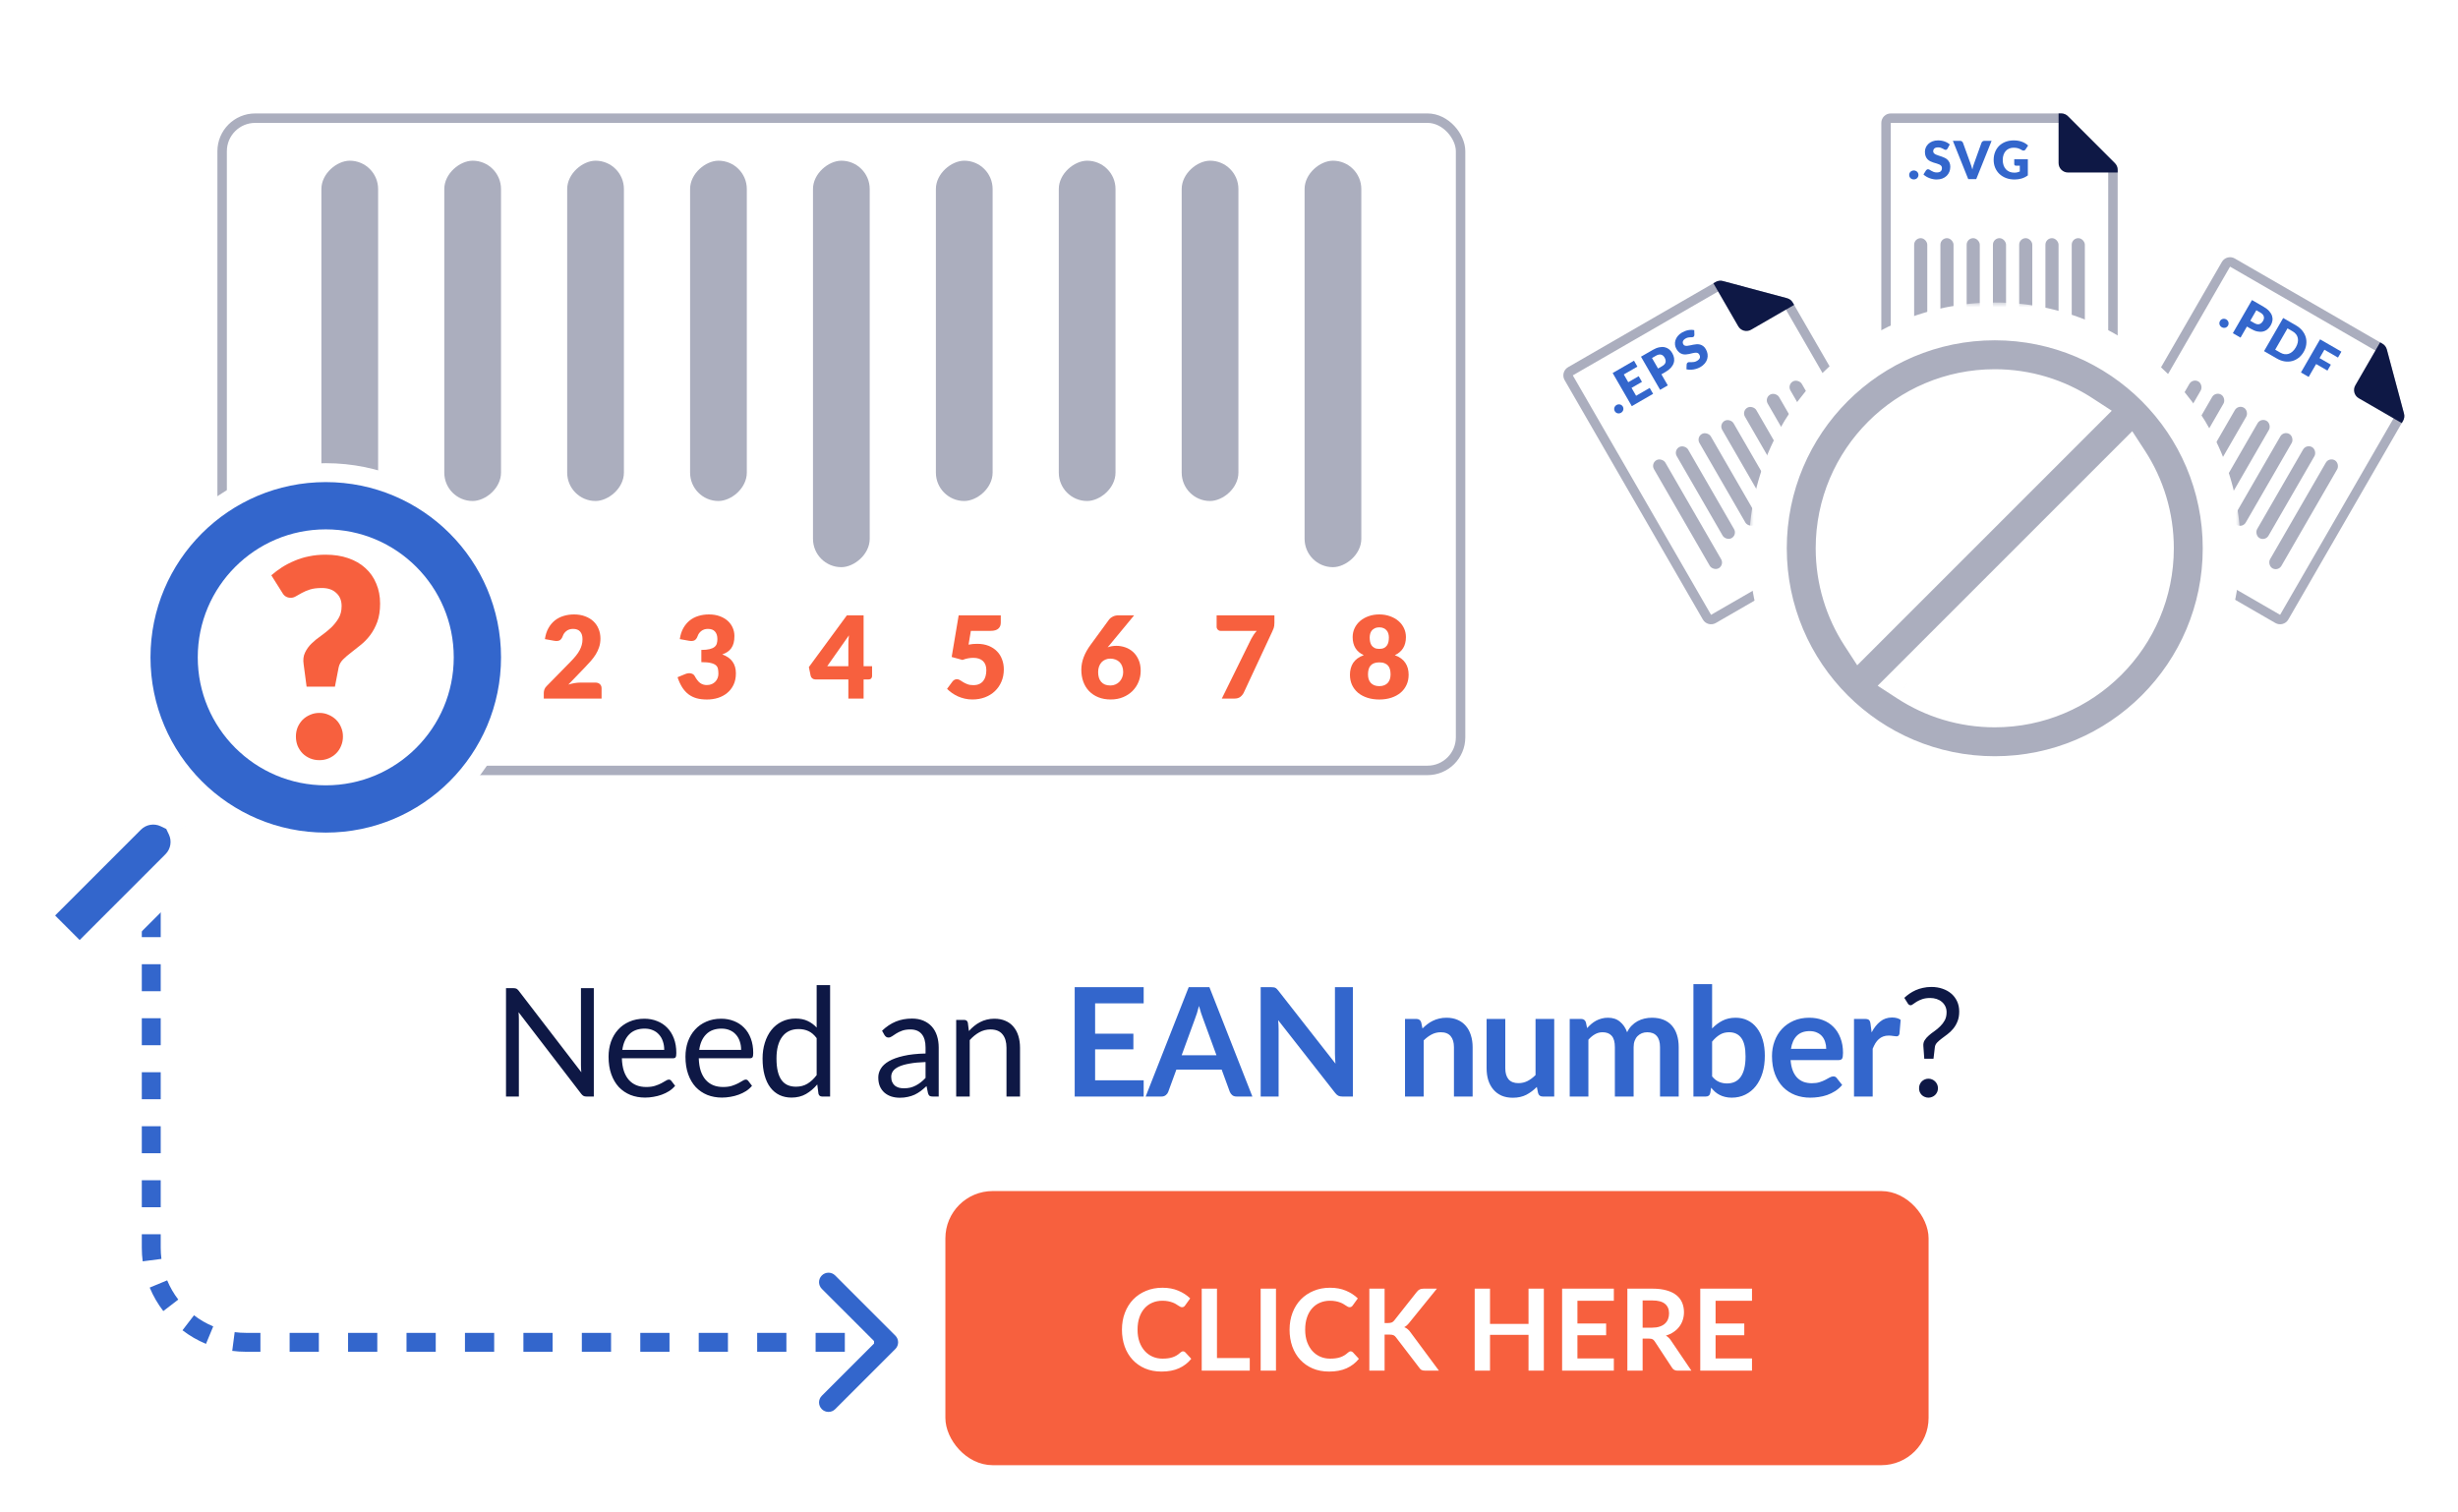<svg width="260" height="160" viewBox="0 0 260 160" fill="none" xmlns="http://www.w3.org/2000/svg">
<rect width="260" height="160" fill="white"/>
<path d="M94.707 142.707C95.098 142.317 95.098 141.683 94.707 141.293L88.343 134.929C87.953 134.538 87.32 134.538 86.929 134.929C86.538 135.319 86.538 135.953 86.929 136.343L92.586 142L86.929 147.657C86.538 148.047 86.538 148.681 86.929 149.071C87.32 149.462 87.953 149.462 88.343 149.071L94.707 142.707ZM15 92V93.429H17V92H15ZM15 96.286V99.143H17V96.286H15ZM15 102V104.857H17V102H15ZM15 107.714V110.571H17V107.714H15ZM15 113.429V116.286H17V113.429H15ZM15 119.143V122H17V119.143H15ZM15 124.857V127.714H17V124.857H15ZM15 130.571V132H17V130.571H15ZM15 132C15 132.486 15.032 132.965 15.093 133.435L17.076 133.177C17.026 132.792 17 132.399 17 132H15ZM15.835 136.211C16.206 137.106 16.692 137.941 17.273 138.697L18.859 137.479C18.383 136.859 17.986 136.176 17.683 135.445L15.835 136.211ZM19.303 140.727C20.059 141.308 20.894 141.794 21.789 142.165L22.555 140.317C21.824 140.014 21.141 139.617 20.521 139.141L19.303 140.727ZM24.565 142.907C25.035 142.968 25.514 143 26 143V141C25.601 141 25.208 140.974 24.823 140.924L24.565 142.907ZM26 143H27.546V141H26V143ZM30.636 143H33.727V141H30.636V143ZM36.818 143H39.909V141H36.818V143ZM43 143H46.091V141H43V143ZM49.182 143H52.273V141H49.182V143ZM55.364 143H58.455V141H55.364V143ZM61.545 143H64.636V141H61.545V143ZM67.727 143H70.818V141H67.727V143ZM73.909 143H77V141H73.909V143ZM80.091 143H83.182V141H80.091V143ZM86.273 143H89.364V141H86.273V143ZM92.454 143H94V141H92.454V143ZM94.707 142.707C95.098 142.317 95.098 141.683 94.707 141.293L88.343 134.929C87.953 134.538 87.32 134.538 86.929 134.929C86.538 135.319 86.538 135.953 86.929 136.343L92.586 142L86.929 147.657C86.538 148.047 86.538 148.681 86.929 149.071C87.32 149.462 87.953 149.462 88.343 149.071L94.707 142.707ZM15 92V93.429H17V92H15ZM15 96.286V99.143H17V96.286H15ZM15 102V104.857H17V102H15ZM15 107.714V110.571H17V107.714H15ZM15 113.429V116.286H17V113.429H15ZM15 119.143V122H17V119.143H15ZM15 124.857V127.714H17V124.857H15ZM15 130.571V132H17V130.571H15ZM15 132C15 132.486 15.032 132.965 15.093 133.435L17.076 133.177C17.026 132.792 17 132.399 17 132H15ZM15.835 136.211C16.206 137.106 16.692 137.941 17.273 138.697L18.859 137.479C18.383 136.859 17.986 136.176 17.683 135.445L15.835 136.211ZM19.303 140.727C20.059 141.308 20.894 141.794 21.789 142.165L22.555 140.317C21.824 140.014 21.141 139.617 20.521 139.141L19.303 140.727ZM24.565 142.907C25.035 142.968 25.514 143 26 143V141C25.601 141 25.208 140.974 24.823 140.924L24.565 142.907ZM26 143H27.546V141H26V143ZM30.636 143H33.727V141H30.636V143ZM36.818 143H39.909V141H36.818V143ZM43 143H46.091V141H43V143ZM49.182 143H52.273V141H49.182V143ZM55.364 143H58.455V141H55.364V143ZM61.545 143H64.636V141H61.545V143ZM67.727 143H70.818V141H67.727V143ZM73.909 143H77V141H73.909V143ZM80.091 143H83.182V141H80.091V143ZM86.273 143H89.364V141H86.273V143ZM92.454 143H94V141H92.454V143Z" fill="#3366CC"/>
<rect x="23.496" y="12.5" width="131" height="69" rx="3.5" fill="white" stroke="#ABAEBE"/>
<path d="M145.897 72.586C146.104 72.586 146.283 72.553 146.434 72.489C146.586 72.424 146.709 72.338 146.805 72.229C146.904 72.116 146.976 71.985 147.02 71.836C147.067 71.683 147.091 71.52 147.091 71.347C147.091 71.157 147.071 70.984 147.031 70.827C146.992 70.67 146.926 70.537 146.834 70.428C146.743 70.315 146.62 70.228 146.464 70.168C146.313 70.103 146.124 70.071 145.897 70.071C145.67 70.071 145.479 70.103 145.324 70.168C145.173 70.228 145.052 70.315 144.96 70.428C144.868 70.537 144.803 70.67 144.763 70.827C144.723 70.984 144.703 71.157 144.703 71.347C144.703 71.52 144.725 71.683 144.769 71.836C144.817 71.985 144.888 72.116 144.984 72.229C145.083 72.338 145.207 72.424 145.354 72.489C145.505 72.553 145.686 72.586 145.897 72.586ZM145.897 66.366C145.71 66.366 145.553 66.396 145.426 66.457C145.298 66.517 145.193 66.598 145.109 66.698C145.03 66.795 144.972 66.908 144.936 67.037C144.9 67.166 144.882 67.299 144.882 67.436C144.882 67.589 144.896 67.738 144.924 67.883C144.952 68.028 145.004 68.157 145.079 68.27C145.155 68.383 145.258 68.474 145.39 68.542C145.521 68.611 145.69 68.645 145.897 68.645C146.104 68.645 146.273 68.611 146.405 68.542C146.536 68.474 146.639 68.383 146.715 68.27C146.791 68.157 146.842 68.028 146.87 67.883C146.898 67.738 146.912 67.589 146.912 67.436C146.912 67.299 146.894 67.166 146.858 67.037C146.823 66.908 146.763 66.795 146.679 66.698C146.6 66.598 146.494 66.517 146.363 66.457C146.236 66.396 146.08 66.366 145.897 66.366ZM147.539 69.31C147.798 69.402 148.018 69.517 148.202 69.654C148.389 69.791 148.54 69.948 148.655 70.126C148.775 70.303 148.862 70.498 148.918 70.712C148.974 70.921 149.001 71.145 149.001 71.383C149.001 71.778 148.926 72.136 148.775 72.459C148.627 72.781 148.416 73.057 148.142 73.287C147.871 73.512 147.545 73.688 147.163 73.813C146.781 73.938 146.359 74 145.897 74C145.436 74 145.014 73.938 144.632 73.813C144.25 73.688 143.921 73.512 143.647 73.287C143.376 73.057 143.165 72.781 143.014 72.459C142.867 72.136 142.793 71.778 142.793 71.383C142.793 71.145 142.821 70.921 142.877 70.712C142.932 70.498 143.018 70.303 143.133 70.126C143.253 69.948 143.404 69.791 143.587 69.654C143.774 69.517 143.997 69.402 144.256 69.31C143.862 69.128 143.567 68.878 143.372 68.56C143.177 68.238 143.08 67.851 143.08 67.4C143.08 67.057 143.149 66.741 143.288 66.451C143.428 66.156 143.623 65.903 143.873 65.689C144.124 65.475 144.421 65.308 144.763 65.187C145.109 65.062 145.487 65 145.897 65C146.307 65 146.683 65.062 147.025 65.187C147.372 65.308 147.67 65.475 147.921 65.689C148.172 65.903 148.367 66.156 148.506 66.451C148.645 66.741 148.715 67.057 148.715 67.4C148.715 67.851 148.617 68.238 148.422 68.56C148.227 68.878 147.933 69.128 147.539 69.31Z" fill="#F7603E"/>
<path d="M134.804 65.094V65.879C134.804 66.113 134.779 66.303 134.727 66.448C134.675 66.589 134.625 66.708 134.578 66.804L131.557 73.284C131.473 73.453 131.354 73.598 131.199 73.719C131.047 73.84 130.844 73.9 130.59 73.9H129.241L132.345 67.596C132.436 67.427 132.528 67.274 132.619 67.137C132.715 66.996 132.82 66.863 132.936 66.738H129.109C129.054 66.738 129 66.728 128.948 66.708C128.9 66.683 128.857 66.653 128.817 66.617C128.781 66.577 128.751 66.532 128.727 66.484C128.703 66.432 128.691 66.379 128.691 66.327V65.094H134.804Z" fill="#F7603E"/>
<path d="M117.459 72.516C117.65 72.516 117.827 72.48 117.991 72.407C118.158 72.335 118.301 72.236 118.42 72.111C118.54 71.982 118.633 71.833 118.701 71.664C118.773 71.491 118.808 71.303 118.808 71.102C118.808 70.876 118.775 70.675 118.707 70.497C118.643 70.32 118.552 70.171 118.432 70.05C118.313 69.929 118.168 69.837 117.997 69.772C117.829 69.708 117.642 69.675 117.435 69.675C117.248 69.675 117.077 69.71 116.922 69.778C116.767 69.843 116.631 69.937 116.516 70.062C116.405 70.187 116.317 70.336 116.253 70.51C116.19 70.683 116.158 70.878 116.158 71.096C116.158 71.313 116.184 71.509 116.235 71.682C116.287 71.855 116.367 72.004 116.474 72.129C116.582 72.254 116.717 72.351 116.88 72.419C117.043 72.484 117.236 72.516 117.459 72.516ZM117.161 68.479C117.439 68.374 117.75 68.321 118.092 68.321C118.406 68.321 118.717 68.374 119.023 68.479C119.33 68.583 119.604 68.745 119.847 68.962C120.09 69.18 120.285 69.456 120.432 69.79C120.583 70.121 120.659 70.511 120.659 70.963C120.659 71.374 120.583 71.765 120.432 72.135C120.281 72.502 120.066 72.824 119.787 73.103C119.513 73.376 119.181 73.594 118.791 73.755C118.401 73.916 117.969 73.997 117.495 73.997C117.01 73.997 116.574 73.921 116.188 73.767C115.802 73.61 115.473 73.393 115.203 73.115C114.936 72.837 114.731 72.504 114.588 72.117C114.449 71.73 114.379 71.305 114.379 70.842C114.379 69.975 114.709 69.095 115.37 68.201L117.328 65.523C117.419 65.406 117.551 65.305 117.722 65.221C117.897 65.136 118.096 65.094 118.319 65.094H119.967L117.388 68.213L117.161 68.479Z" fill="#F7603E"/>
<path d="M102.45 68.195C102.613 68.162 102.771 68.14 102.922 68.128C103.073 68.116 103.22 68.11 103.364 68.11C103.821 68.11 104.225 68.18 104.575 68.321C104.926 68.463 105.22 68.656 105.459 68.902C105.698 69.143 105.877 69.43 105.996 69.76C106.12 70.086 106.181 70.437 106.181 70.812C106.181 71.283 106.098 71.714 105.931 72.105C105.767 72.492 105.539 72.826 105.244 73.109C104.95 73.391 104.597 73.61 104.187 73.767C103.781 73.921 103.336 73.997 102.85 73.997C102.568 73.997 102.297 73.967 102.038 73.906C101.784 73.846 101.543 73.765 101.316 73.665C101.093 73.56 100.886 73.441 100.695 73.308C100.504 73.171 100.331 73.026 100.176 72.873L100.749 72.099C100.809 72.019 100.878 71.958 100.958 71.918C101.037 71.874 101.123 71.851 101.215 71.851C101.334 71.851 101.445 71.886 101.549 71.954C101.656 72.019 101.772 72.091 101.895 72.172C102.022 72.248 102.17 72.319 102.337 72.383C102.504 72.448 102.711 72.48 102.958 72.48C103.204 72.48 103.415 72.44 103.59 72.359C103.766 72.274 103.907 72.162 104.014 72.02C104.126 71.876 104.205 71.708 104.253 71.519C104.305 71.325 104.331 71.12 104.331 70.902C104.331 70.475 104.211 70.151 103.973 69.929C103.734 69.704 103.395 69.591 102.958 69.591C102.568 69.591 102.186 69.665 101.811 69.814L100.665 69.5L101.406 65.094H105.859V65.867C105.859 65.996 105.839 66.113 105.799 66.218C105.759 66.323 105.696 66.415 105.608 66.496C105.525 66.573 105.413 66.633 105.274 66.677C105.135 66.718 104.967 66.738 104.772 66.738H102.695L102.45 68.195Z" fill="#F7603E"/>
<path d="M89.737 70.479V68.182C89.737 68.041 89.741 67.89 89.749 67.729C89.761 67.564 89.777 67.393 89.797 67.215L87.499 70.479H89.737ZM92.245 70.479V71.531C92.245 71.624 92.213 71.704 92.149 71.773C92.09 71.841 92.002 71.876 91.886 71.876H91.349V73.9H89.737V71.876H86.239C86.124 71.876 86.018 71.839 85.923 71.767C85.831 71.694 85.773 71.603 85.75 71.495L85.559 70.57L89.582 65.094H91.349V70.479H92.245Z" fill="#F7603E"/>
<path d="M71.907 67.611C71.97 67.172 72.092 66.789 72.271 66.463C72.454 66.136 72.679 65.864 72.945 65.647C73.216 65.429 73.525 65.268 73.871 65.163C74.217 65.054 74.589 65 74.987 65C75.417 65 75.799 65.062 76.133 65.187C76.468 65.308 76.75 65.474 76.981 65.683C77.212 65.892 77.387 66.136 77.506 66.414C77.626 66.688 77.685 66.978 77.685 67.285C77.685 67.563 77.658 67.809 77.602 68.022C77.546 68.232 77.463 68.415 77.351 68.572C77.244 68.725 77.108 68.856 76.945 68.965C76.786 69.07 76.603 69.159 76.396 69.231C77.359 69.573 77.841 70.238 77.841 71.226C77.841 71.693 77.757 72.1 77.59 72.447C77.423 72.793 77.198 73.081 76.915 73.311C76.637 73.541 76.312 73.714 75.942 73.831C75.572 73.944 75.186 74 74.784 74C74.37 74 74.002 73.956 73.68 73.867C73.357 73.774 73.071 73.633 72.82 73.444C72.569 73.251 72.349 73.005 72.157 72.707C71.97 72.408 71.807 72.054 71.668 71.643L72.492 71.304C72.707 71.22 72.906 71.197 73.089 71.238C73.272 71.278 73.403 71.371 73.483 71.516C73.662 71.85 73.851 72.094 74.05 72.247C74.253 72.396 74.49 72.471 74.76 72.471C74.967 72.471 75.146 72.436 75.298 72.368C75.453 72.296 75.58 72.205 75.68 72.096C75.783 71.983 75.861 71.856 75.912 71.715C75.964 71.574 75.99 71.431 75.99 71.286C75.99 71.097 75.976 70.927 75.948 70.778C75.924 70.625 75.853 70.494 75.733 70.385C75.614 70.277 75.433 70.194 75.19 70.138C74.951 70.077 74.617 70.047 74.187 70.047V68.754C74.549 68.754 74.842 68.725 75.065 68.669C75.288 68.612 75.459 68.536 75.578 68.439C75.701 68.338 75.783 68.218 75.823 68.077C75.863 67.936 75.883 67.78 75.883 67.611C75.883 67.265 75.799 66.999 75.632 66.813C75.469 66.624 75.218 66.529 74.88 66.529C74.605 66.529 74.372 66.604 74.181 66.753C73.994 66.898 73.865 67.079 73.793 67.297C73.71 67.519 73.6 67.665 73.465 67.738C73.329 67.811 73.136 67.827 72.886 67.786L71.907 67.611Z" fill="#F7603E"/>
<path d="M62.988 72.211C63.187 72.211 63.344 72.267 63.459 72.38C63.575 72.489 63.633 72.634 63.633 72.815V73.903H57.52V73.299C57.52 73.182 57.543 73.057 57.591 72.924C57.639 72.791 57.722 72.67 57.842 72.561L60.349 70.005C60.564 69.787 60.751 69.58 60.91 69.382C61.069 69.185 61.201 68.991 61.304 68.802C61.408 68.609 61.485 68.417 61.537 68.228C61.589 68.034 61.615 67.831 61.615 67.617C61.615 67.267 61.531 66.999 61.364 66.813C61.201 66.624 60.95 66.529 60.612 66.529C60.337 66.529 60.104 66.604 59.913 66.753C59.726 66.898 59.597 67.079 59.525 67.297C59.442 67.519 59.332 67.665 59.197 67.738C59.062 67.811 58.869 67.827 58.618 67.786L57.639 67.611C57.703 67.172 57.824 66.789 58.003 66.463C58.186 66.136 58.411 65.864 58.678 65.647C58.948 65.429 59.257 65.268 59.603 65.163C59.949 65.054 60.321 65 60.719 65C61.149 65 61.535 65.064 61.877 65.193C62.224 65.318 62.518 65.494 62.761 65.719C63.004 65.945 63.189 66.215 63.316 66.529C63.447 66.84 63.513 67.182 63.513 67.557C63.513 67.879 63.467 68.177 63.376 68.451C63.288 68.725 63.167 68.987 63.012 69.237C62.856 69.483 62.675 69.723 62.468 69.956C62.266 70.186 62.049 70.42 61.818 70.657L60.116 72.422C60.335 72.354 60.552 72.302 60.767 72.265C60.982 72.229 61.181 72.211 61.364 72.211H62.988Z" fill="#F7603E"/>
<path d="M49.245 72.545V73.899H44.291V72.545H45.962V68.102C45.962 67.989 45.964 67.876 45.968 67.764C45.972 67.647 45.978 67.53 45.986 67.413L44.995 68.247C44.907 68.316 44.82 68.358 44.732 68.374C44.649 68.386 44.569 68.386 44.494 68.374C44.418 68.358 44.35 68.332 44.291 68.296C44.231 68.255 44.187 68.215 44.159 68.175L43.574 67.389L46.285 65.086H47.813V72.545H49.245Z" fill="#F7603E"/>
<path d="M35.443 69.497C35.443 70.267 35.362 70.933 35.199 71.498C35.035 72.062 34.809 72.529 34.518 72.9C34.231 73.271 33.889 73.547 33.491 73.728C33.097 73.909 32.669 74 32.208 74C31.746 74 31.318 73.909 30.924 73.728C30.534 73.547 30.196 73.271 29.91 72.9C29.623 72.529 29.398 72.062 29.235 71.498C29.076 70.933 28.996 70.267 28.996 69.497C28.996 68.727 29.076 68.06 29.235 67.496C29.398 66.932 29.623 66.465 29.91 66.094C30.196 65.723 30.534 65.449 30.924 65.272C31.318 65.091 31.746 65 32.208 65C32.669 65 33.097 65.091 33.491 65.272C33.889 65.449 34.231 65.723 34.518 66.094C34.809 66.465 35.035 66.932 35.199 67.496C35.362 68.06 35.443 68.727 35.443 69.497ZM33.533 69.497C33.533 68.888 33.495 68.391 33.42 68.004C33.344 67.613 33.243 67.307 33.115 67.085C32.992 66.864 32.85 66.713 32.691 66.632C32.532 66.547 32.371 66.505 32.208 66.505C32.045 66.505 31.883 66.547 31.724 66.632C31.569 66.713 31.43 66.864 31.306 67.085C31.187 67.307 31.09 67.613 31.014 68.004C30.942 68.391 30.906 68.888 30.906 69.497C30.906 70.109 30.942 70.609 31.014 70.996C31.09 71.383 31.187 71.689 31.306 71.915C31.43 72.136 31.569 72.29 31.724 72.374C31.883 72.455 32.045 72.495 32.208 72.495C32.371 72.495 32.532 72.455 32.691 72.374C32.85 72.29 32.992 72.136 33.115 71.915C33.243 71.689 33.344 71.383 33.42 70.996C33.495 70.609 33.533 70.109 33.533 69.497Z" fill="#F7603E"/>
<rect x="39.996" y="17" width="43" height="6" rx="3" transform="rotate(90 39.996 17)" fill="#ABAEBE"/>
<rect x="52.996" y="17" width="36" height="6" rx="3" transform="rotate(90 52.996 17)" fill="#ABAEBE"/>
<rect x="104.996" y="17" width="36" height="6" rx="3" transform="rotate(90 104.996 17)" fill="#ABAEBE"/>
<rect x="65.996" y="17" width="36" height="6" rx="3" transform="rotate(90 65.996 17)" fill="#ABAEBE"/>
<rect x="117.996" y="17" width="36" height="6" rx="3" transform="rotate(90 117.996 17)" fill="#ABAEBE"/>
<rect x="78.996" y="17" width="36" height="6" rx="3" transform="rotate(90 78.996 17)" fill="#ABAEBE"/>
<rect x="130.996" y="17" width="36" height="6" rx="3" transform="rotate(90 130.996 17)" fill="#ABAEBE"/>
<rect x="91.996" y="17" width="43" height="6" rx="3" transform="rotate(90 91.996 17)" fill="#ABAEBE"/>
<rect x="143.996" y="17" width="43" height="6" rx="3" transform="rotate(90 143.996 17)" fill="#ABAEBE"/>
<path d="M34.458 89.079C45.249 89.079 53.997 80.331 53.997 69.54C53.997 58.748 45.249 50 34.458 50C23.666 50 14.918 58.748 14.918 69.54C14.918 80.331 23.666 89.079 34.458 89.079Z" fill="white" stroke="white" stroke-width="2"/>
<mask id="path-22-outside-1_2479_9708" maskUnits="userSpaceOnUse" x="1.227" y="80.047" width="24" height="24" fill="black">
<rect fill="white" x="1.227" y="80.047" width="24" height="24"/>
<path fill-rule="evenodd" clip-rule="evenodd" d="M22.852 82.421C22.353 81.922 21.543 81.922 21.044 82.421L17.86 85.605C16.434 84.924 14.675 85.174 13.493 86.355L3.707 96.141C3.316 96.532 3.316 97.165 3.707 97.556L7.717 101.566C8.107 101.957 8.741 101.957 9.131 101.566L18.918 91.779C20.099 90.598 20.349 88.839 19.668 87.413L22.852 84.23C23.351 83.73 23.351 82.921 22.852 82.421Z"/>
</mask>
<path fill-rule="evenodd" clip-rule="evenodd" d="M22.852 82.421C22.353 81.922 21.543 81.922 21.044 82.421L17.86 85.605C16.434 84.924 14.675 85.174 13.493 86.355L3.707 96.141C3.316 96.532 3.316 97.165 3.707 97.556L7.717 101.566C8.107 101.957 8.741 101.957 9.131 101.566L18.918 91.779C20.099 90.598 20.349 88.839 19.668 87.413L22.852 84.23C23.351 83.73 23.351 82.921 22.852 82.421Z" fill="#3366CC"/>
<path d="M21.044 82.421L19.63 81.007L21.044 82.421ZM22.852 82.421L24.266 81.007H24.266L22.852 82.421ZM17.86 85.605L19.274 87.019L18.274 88.019L16.998 87.41L17.86 85.605ZM13.493 86.355L14.908 87.769H14.908L13.493 86.355ZM3.707 96.141L2.292 94.727L3.707 96.141ZM3.707 97.556L2.292 98.97L3.707 97.556ZM7.717 101.566L9.131 100.152L9.131 100.152L7.717 101.566ZM9.131 101.566L10.545 102.98L10.545 102.98L9.131 101.566ZM19.668 87.413L17.863 88.275L17.254 86.999L18.254 85.999L19.668 87.413ZM22.852 84.23L21.438 82.815L21.438 82.815L22.852 84.23ZM19.63 81.007C20.91 79.727 22.986 79.727 24.266 81.007L21.438 83.836C21.72 84.117 22.176 84.117 22.458 83.836L19.63 81.007ZM16.446 84.191L19.63 81.007L22.458 83.836L19.274 87.019L16.446 84.191ZM12.079 84.94C13.878 83.141 16.556 82.765 18.723 83.8L16.998 87.41C16.313 87.082 15.471 87.206 14.908 87.769L12.079 84.94ZM2.292 94.727L12.079 84.94L14.908 87.769L5.121 97.556L2.292 94.727ZM2.292 98.97C1.121 97.798 1.121 95.899 2.292 94.727L5.121 97.556C5.511 97.165 5.511 96.532 5.121 96.141L2.292 98.97ZM6.303 102.98L2.292 98.97L5.121 96.141L9.131 100.152L6.303 102.98ZM10.545 102.98C9.374 104.152 7.474 104.152 6.303 102.98L9.131 100.152C8.741 99.761 8.107 99.761 7.717 100.152L10.545 102.98ZM20.332 93.193L10.545 102.98L7.717 100.152L17.504 90.365L20.332 93.193ZM21.473 86.552C22.507 88.718 22.131 91.395 20.332 93.193L17.504 90.365C18.067 89.802 18.19 88.96 17.863 88.275L21.473 86.552ZM24.266 85.644L21.082 88.828L18.254 85.999L21.438 82.815L24.266 85.644ZM24.266 81.007C25.547 82.287 25.547 84.363 24.266 85.644L21.438 82.815C21.156 83.097 21.156 83.554 21.438 83.836L24.266 81.007Z" fill="white" mask="url(#path-22-outside-1_2479_9708)"/>
<path d="M50.497 69.54C50.497 78.398 43.316 85.579 34.458 85.579C25.599 85.579 18.418 78.398 18.418 69.54C18.418 60.681 25.599 53.5 34.458 53.5C43.316 53.5 50.497 60.681 50.497 69.54Z" stroke="#3366CC" stroke-width="5"/>
<path d="M28.699 60.858C29.048 60.556 29.425 60.273 29.83 60.01C30.245 59.747 30.688 59.518 31.159 59.323C31.63 59.118 32.134 58.962 32.672 58.855C33.218 58.738 33.807 58.68 34.439 58.68C35.325 58.68 36.121 58.801 36.828 59.045C37.544 59.289 38.152 59.64 38.651 60.098C39.151 60.546 39.533 61.092 39.797 61.735C40.07 62.368 40.206 63.075 40.206 63.854C40.206 64.595 40.108 65.238 39.91 65.784C39.712 66.32 39.462 66.787 39.16 67.187C38.859 67.587 38.524 67.933 38.157 68.225C37.799 68.517 37.455 68.79 37.125 69.043C36.804 69.287 36.522 69.531 36.276 69.774C36.041 70.018 35.89 70.291 35.824 70.593L35.428 72.639L32.431 72.639L32.12 70.286C32.045 69.808 32.092 69.394 32.262 69.043C32.431 68.683 32.662 68.361 32.954 68.079C33.256 67.786 33.59 67.513 33.958 67.26C34.326 66.997 34.67 66.719 34.99 66.427C35.31 66.125 35.579 65.793 35.796 65.433C36.022 65.063 36.135 64.624 36.135 64.117C36.135 63.533 35.947 63.07 35.57 62.729C35.202 62.378 34.693 62.203 34.043 62.203C33.543 62.203 33.124 62.256 32.785 62.363C32.455 62.471 32.167 62.592 31.922 62.729C31.687 62.855 31.479 62.972 31.3 63.08C31.121 63.187 30.942 63.24 30.763 63.24C30.358 63.24 30.056 63.06 29.858 62.7L28.699 60.858ZM31.3 77.916C31.3 77.565 31.362 77.239 31.484 76.937C31.616 76.635 31.791 76.372 32.007 76.147C32.233 75.923 32.497 75.748 32.799 75.621C33.1 75.485 33.43 75.417 33.788 75.417C34.137 75.417 34.462 75.485 34.764 75.621C35.066 75.748 35.329 75.923 35.556 76.147C35.782 76.372 35.956 76.635 36.079 76.937C36.211 77.239 36.276 77.565 36.276 77.916C36.276 78.267 36.211 78.598 36.079 78.91C35.956 79.212 35.782 79.475 35.556 79.7C35.329 79.924 35.066 80.099 34.764 80.226C34.462 80.352 34.137 80.416 33.788 80.416C33.43 80.416 33.1 80.352 32.799 80.226C32.497 80.099 32.233 79.924 32.007 79.7C31.791 79.475 31.616 79.212 31.484 78.91C31.362 78.598 31.3 78.267 31.3 77.916Z" fill="#F7603E"/>
<path d="M62.812 104.536V116H62.036C61.913 116 61.809 115.979 61.724 115.936C61.644 115.893 61.564 115.821 61.484 115.72L54.852 107.08C54.862 107.213 54.87 107.344 54.876 107.472C54.881 107.6 54.884 107.72 54.884 107.832V116H53.524V104.536H54.324C54.393 104.536 54.452 104.541 54.5 104.552C54.548 104.557 54.59 104.571 54.628 104.592C54.665 104.608 54.702 104.635 54.74 104.672C54.777 104.704 54.817 104.747 54.86 104.8L61.492 113.432C61.481 113.293 61.47 113.16 61.46 113.032C61.454 112.899 61.452 112.773 61.452 112.656V104.536H62.812ZM70.26 111.064C70.26 110.733 70.212 110.432 70.116 110.16C70.026 109.883 69.89 109.645 69.708 109.448C69.532 109.245 69.316 109.091 69.06 108.984C68.804 108.872 68.514 108.816 68.188 108.816C67.506 108.816 66.964 109.016 66.564 109.416C66.17 109.811 65.924 110.36 65.828 111.064H70.26ZM71.412 114.864C71.236 115.077 71.026 115.264 70.78 115.424C70.535 115.579 70.271 115.707 69.988 115.808C69.711 115.909 69.423 115.984 69.124 116.032C68.826 116.085 68.53 116.112 68.236 116.112C67.676 116.112 67.159 116.019 66.684 115.832C66.215 115.64 65.807 115.363 65.46 115C65.119 114.632 64.852 114.179 64.66 113.64C64.468 113.101 64.372 112.483 64.372 111.784C64.372 111.219 64.458 110.691 64.628 110.2C64.804 109.709 65.055 109.285 65.38 108.928C65.706 108.565 66.103 108.283 66.572 108.08C67.042 107.872 67.57 107.768 68.156 107.768C68.642 107.768 69.09 107.851 69.5 108.016C69.916 108.176 70.274 108.411 70.572 108.72C70.876 109.024 71.114 109.403 71.284 109.856C71.455 110.304 71.54 110.816 71.54 111.392C71.54 111.616 71.516 111.765 71.468 111.84C71.42 111.915 71.33 111.952 71.196 111.952H65.78C65.796 112.464 65.866 112.909 65.988 113.288C66.116 113.667 66.292 113.984 66.516 114.24C66.74 114.491 67.007 114.68 67.316 114.808C67.626 114.931 67.972 114.992 68.356 114.992C68.714 114.992 69.02 114.952 69.276 114.872C69.538 114.787 69.762 114.696 69.948 114.6C70.135 114.504 70.29 114.416 70.412 114.336C70.54 114.251 70.65 114.208 70.74 114.208C70.858 114.208 70.948 114.253 71.012 114.344L71.412 114.864ZM78.394 111.064C78.394 110.733 78.346 110.432 78.25 110.16C78.159 109.883 78.023 109.645 77.842 109.448C77.666 109.245 77.45 109.091 77.194 108.984C76.938 108.872 76.647 108.816 76.322 108.816C75.639 108.816 75.098 109.016 74.698 109.416C74.303 109.811 74.058 110.36 73.962 111.064H78.394ZM79.546 114.864C79.37 115.077 79.159 115.264 78.914 115.424C78.668 115.579 78.404 115.707 78.122 115.808C77.844 115.909 77.556 115.984 77.258 116.032C76.959 116.085 76.663 116.112 76.37 116.112C75.81 116.112 75.292 116.019 74.818 115.832C74.348 115.64 73.94 115.363 73.594 115C73.252 114.632 72.986 114.179 72.794 113.64C72.602 113.101 72.506 112.483 72.506 111.784C72.506 111.219 72.591 110.691 72.762 110.2C72.938 109.709 73.188 109.285 73.514 108.928C73.839 108.565 74.236 108.283 74.706 108.08C75.175 107.872 75.703 107.768 76.29 107.768C76.775 107.768 77.223 107.851 77.634 108.016C78.05 108.176 78.407 108.411 78.706 108.72C79.01 109.024 79.247 109.403 79.418 109.856C79.588 110.304 79.674 110.816 79.674 111.392C79.674 111.616 79.65 111.765 79.602 111.84C79.554 111.915 79.463 111.952 79.33 111.952H73.914C73.93 112.464 73.999 112.909 74.122 113.288C74.25 113.667 74.426 113.984 74.65 114.24C74.874 114.491 75.14 114.68 75.45 114.808C75.759 114.931 76.106 114.992 76.49 114.992C76.847 114.992 77.154 114.952 77.41 114.872C77.671 114.787 77.895 114.696 78.082 114.6C78.268 114.504 78.423 114.416 78.546 114.336C78.674 114.251 78.783 114.208 78.874 114.208C78.991 114.208 79.082 114.253 79.146 114.344L79.546 114.864ZM86.383 109.824C86.116 109.467 85.828 109.219 85.519 109.08C85.209 108.936 84.863 108.864 84.479 108.864C83.727 108.864 83.148 109.133 82.743 109.672C82.337 110.211 82.135 110.979 82.135 111.976C82.135 112.504 82.18 112.957 82.271 113.336C82.361 113.709 82.495 114.019 82.671 114.264C82.847 114.504 83.063 114.68 83.319 114.792C83.575 114.904 83.865 114.96 84.191 114.96C84.66 114.96 85.068 114.853 85.415 114.64C85.767 114.427 86.089 114.125 86.383 113.736V109.824ZM87.807 104.216V116H86.959C86.756 116 86.628 115.901 86.575 115.704L86.447 114.72C86.1 115.136 85.705 115.472 85.263 115.728C84.82 115.984 84.308 116.112 83.727 116.112C83.263 116.112 82.841 116.024 82.463 115.848C82.084 115.667 81.761 115.403 81.495 115.056C81.228 114.709 81.023 114.277 80.879 113.76C80.735 113.243 80.663 112.648 80.663 111.976C80.663 111.379 80.743 110.824 80.903 110.312C81.063 109.795 81.292 109.347 81.591 108.968C81.889 108.589 82.255 108.293 82.687 108.08C83.124 107.861 83.615 107.752 84.159 107.752C84.655 107.752 85.079 107.837 85.431 108.008C85.788 108.173 86.105 108.405 86.383 108.704V104.216H87.807ZM97.902 112.352C97.246 112.373 96.686 112.427 96.222 112.512C95.763 112.592 95.387 112.699 95.094 112.832C94.806 112.965 94.595 113.123 94.462 113.304C94.334 113.485 94.27 113.688 94.27 113.912C94.27 114.125 94.304 114.309 94.374 114.464C94.443 114.619 94.536 114.747 94.654 114.848C94.776 114.944 94.918 115.016 95.078 115.064C95.243 115.107 95.419 115.128 95.606 115.128C95.856 115.128 96.086 115.104 96.294 115.056C96.502 115.003 96.696 114.928 96.878 114.832C97.064 114.736 97.24 114.621 97.406 114.488C97.576 114.355 97.742 114.203 97.902 114.032V112.352ZM93.302 109.04C93.75 108.608 94.232 108.285 94.75 108.072C95.267 107.859 95.84 107.752 96.47 107.752C96.923 107.752 97.326 107.827 97.678 107.976C98.03 108.125 98.326 108.333 98.566 108.6C98.806 108.867 98.987 109.189 99.11 109.568C99.232 109.947 99.294 110.363 99.294 110.816V116H98.662C98.523 116 98.416 115.979 98.342 115.936C98.267 115.888 98.208 115.797 98.166 115.664L98.006 114.896C97.792 115.093 97.584 115.269 97.382 115.424C97.179 115.573 96.966 115.701 96.742 115.808C96.518 115.909 96.278 115.987 96.022 116.04C95.771 116.099 95.491 116.128 95.182 116.128C94.867 116.128 94.571 116.085 94.294 116C94.016 115.909 93.774 115.776 93.566 115.6C93.363 115.424 93.2 115.203 93.078 114.936C92.96 114.664 92.902 114.344 92.902 113.976C92.902 113.656 92.99 113.349 93.166 113.056C93.342 112.757 93.627 112.493 94.022 112.264C94.416 112.035 94.931 111.848 95.566 111.704C96.2 111.555 96.979 111.469 97.902 111.448V110.816C97.902 110.187 97.766 109.712 97.494 109.392C97.222 109.067 96.824 108.904 96.302 108.904C95.95 108.904 95.654 108.949 95.414 109.04C95.179 109.125 94.974 109.224 94.798 109.336C94.627 109.443 94.478 109.541 94.35 109.632C94.227 109.717 94.104 109.76 93.982 109.76C93.886 109.76 93.803 109.736 93.734 109.688C93.664 109.635 93.606 109.571 93.558 109.496L93.302 109.04ZM102.487 109.072C102.663 108.875 102.849 108.696 103.047 108.536C103.244 108.376 103.452 108.24 103.671 108.128C103.895 108.011 104.129 107.923 104.375 107.864C104.625 107.8 104.895 107.768 105.183 107.768C105.625 107.768 106.015 107.843 106.351 107.992C106.692 108.136 106.975 108.344 107.199 108.616C107.428 108.883 107.601 109.205 107.719 109.584C107.836 109.963 107.895 110.381 107.895 110.84V116H106.463V110.84C106.463 110.227 106.321 109.752 106.039 109.416C105.761 109.075 105.337 108.904 104.767 108.904C104.345 108.904 103.951 109.005 103.583 109.208C103.22 109.411 102.884 109.685 102.575 110.032V116H101.143V107.896H101.999C102.201 107.896 102.327 107.995 102.375 108.192L102.487 109.072ZM201.432 105.56C201.597 105.405 201.779 105.259 201.976 105.12C202.179 104.981 202.397 104.859 202.632 104.752C202.872 104.645 203.128 104.563 203.4 104.504C203.677 104.44 203.976 104.408 204.296 104.408C204.717 104.408 205.107 104.469 205.464 104.592C205.827 104.715 206.139 104.888 206.4 105.112C206.661 105.336 206.867 105.608 207.016 105.928C207.165 106.248 207.24 106.608 207.24 107.008C207.24 107.413 207.179 107.763 207.056 108.056C206.939 108.349 206.787 108.608 206.6 108.832C206.419 109.051 206.219 109.243 206 109.408C205.787 109.568 205.584 109.72 205.392 109.864C205.2 110.008 205.035 110.152 204.896 110.296C204.763 110.44 204.685 110.6 204.664 110.776L204.52 112H203.544L203.448 110.672C203.427 110.432 203.472 110.224 203.584 110.048C203.696 109.867 203.843 109.699 204.024 109.544C204.205 109.384 204.405 109.229 204.624 109.08C204.843 108.925 205.045 108.755 205.232 108.568C205.424 108.381 205.584 108.171 205.712 107.936C205.84 107.696 205.904 107.411 205.904 107.08C205.904 106.851 205.859 106.643 205.768 106.456C205.677 106.269 205.555 106.112 205.4 105.984C205.245 105.851 205.061 105.749 204.848 105.68C204.64 105.611 204.416 105.576 204.176 105.576C203.851 105.576 203.571 105.616 203.336 105.696C203.107 105.776 202.912 105.864 202.752 105.96C202.592 106.056 202.461 106.144 202.36 106.224C202.264 106.304 202.184 106.344 202.12 106.344C201.987 106.344 201.883 106.283 201.808 106.16L201.432 105.56ZM202.992 115.12C202.992 114.981 203.016 114.851 203.064 114.728C203.117 114.605 203.187 114.499 203.272 114.408C203.363 114.317 203.469 114.245 203.592 114.192C203.715 114.139 203.845 114.112 203.984 114.112C204.123 114.112 204.253 114.139 204.376 114.192C204.499 114.245 204.605 114.317 204.696 114.408C204.787 114.499 204.859 114.605 204.912 114.728C204.965 114.851 204.992 114.981 204.992 115.12C204.992 115.264 204.965 115.397 204.912 115.52C204.859 115.637 204.787 115.741 204.696 115.832C204.605 115.923 204.499 115.992 204.376 116.04C204.253 116.093 204.123 116.12 203.984 116.12C203.845 116.12 203.715 116.093 203.592 116.04C203.469 115.992 203.363 115.923 203.272 115.832C203.187 115.741 203.117 115.637 203.064 115.52C203.016 115.397 202.992 115.264 202.992 115.12Z" fill="#0E1845"/>
<path d="M115.838 106.144V109.352H119.886V111.008H115.838V114.28H120.974V116H113.678V104.432H120.974V106.144H115.838ZM128.673 111.632L127.265 107.784C127.196 107.613 127.124 107.411 127.049 107.176C126.975 106.941 126.9 106.688 126.825 106.416C126.756 106.688 126.684 106.944 126.609 107.184C126.535 107.419 126.463 107.624 126.393 107.8L124.993 111.632H128.673ZM132.473 116H130.809C130.623 116 130.471 115.955 130.353 115.864C130.236 115.768 130.148 115.651 130.089 115.512L129.225 113.152H124.433L123.569 115.512C123.527 115.635 123.444 115.747 123.321 115.848C123.199 115.949 123.047 116 122.865 116H121.185L125.737 104.432H127.929L132.473 116ZM143.103 104.432V116H141.999C141.828 116 141.684 115.973 141.567 115.92C141.455 115.861 141.345 115.765 141.239 115.632L135.199 107.92C135.231 108.272 135.247 108.597 135.247 108.896V116H133.351V104.432H134.479C134.569 104.432 134.647 104.437 134.711 104.448C134.78 104.453 134.839 104.469 134.887 104.496C134.94 104.517 134.991 104.552 135.039 104.6C135.087 104.643 135.14 104.701 135.199 104.776L141.263 112.52C141.247 112.333 141.233 112.149 141.223 111.968C141.212 111.787 141.207 111.619 141.207 111.464V104.432H143.103ZM150.466 108.8C150.631 108.635 150.804 108.483 150.986 108.344C151.172 108.2 151.367 108.08 151.57 107.984C151.778 107.883 151.999 107.805 152.234 107.752C152.468 107.693 152.724 107.664 153.002 107.664C153.45 107.664 153.847 107.741 154.194 107.896C154.54 108.045 154.828 108.259 155.058 108.536C155.292 108.808 155.468 109.136 155.586 109.52C155.708 109.899 155.77 110.317 155.77 110.776V116H153.794V110.776C153.794 110.275 153.679 109.888 153.45 109.616C153.22 109.339 152.871 109.2 152.402 109.2C152.06 109.2 151.74 109.277 151.442 109.432C151.143 109.587 150.86 109.797 150.594 110.064V116H148.618V107.792H149.826C150.082 107.792 150.25 107.912 150.33 108.152L150.466 108.8ZM164.401 107.792V116H163.193C162.931 116 162.766 115.88 162.697 115.64L162.561 114.984C162.225 115.325 161.854 115.603 161.449 115.816C161.043 116.024 160.566 116.128 160.017 116.128C159.569 116.128 159.171 116.053 158.825 115.904C158.483 115.749 158.195 115.533 157.961 115.256C157.726 114.979 157.547 114.651 157.425 114.272C157.307 113.888 157.249 113.467 157.249 113.008V107.792H159.225V113.008C159.225 113.509 159.339 113.899 159.569 114.176C159.803 114.448 160.153 114.584 160.617 114.584C160.958 114.584 161.278 114.509 161.577 114.36C161.875 114.205 162.158 113.995 162.425 113.728V107.792H164.401ZM166.04 116V107.792H167.248C167.504 107.792 167.672 107.912 167.752 108.152L167.88 108.76C168.024 108.6 168.173 108.453 168.328 108.32C168.488 108.187 168.656 108.072 168.832 107.976C169.013 107.88 169.205 107.805 169.408 107.752C169.616 107.693 169.843 107.664 170.088 107.664C170.605 107.664 171.029 107.805 171.36 108.088C171.696 108.365 171.947 108.736 172.112 109.2C172.24 108.928 172.4 108.696 172.592 108.504C172.784 108.307 172.995 108.147 173.224 108.024C173.453 107.901 173.696 107.811 173.952 107.752C174.213 107.693 174.475 107.664 174.736 107.664C175.189 107.664 175.592 107.733 175.944 107.872C176.296 108.011 176.592 108.213 176.832 108.48C177.072 108.747 177.253 109.072 177.376 109.456C177.504 109.84 177.568 110.28 177.568 110.776V116H175.592V110.776C175.592 110.253 175.477 109.861 175.248 109.6C175.019 109.333 174.683 109.2 174.24 109.2C174.037 109.2 173.848 109.235 173.672 109.304C173.501 109.373 173.349 109.475 173.216 109.608C173.088 109.736 172.987 109.899 172.912 110.096C172.837 110.293 172.8 110.52 172.8 110.776V116H170.816V110.776C170.816 110.227 170.704 109.827 170.48 109.576C170.261 109.325 169.939 109.2 169.512 109.2C169.224 109.2 168.955 109.272 168.704 109.416C168.459 109.555 168.229 109.747 168.016 109.992V116H166.04ZM181.102 113.872C181.326 114.144 181.569 114.336 181.83 114.448C182.097 114.56 182.377 114.616 182.67 114.616C182.974 114.616 183.246 114.563 183.486 114.456C183.732 114.344 183.94 114.173 184.11 113.944C184.281 113.709 184.412 113.413 184.502 113.056C184.593 112.693 184.638 112.261 184.638 111.76C184.638 110.859 184.489 110.208 184.19 109.808C183.892 109.403 183.462 109.2 182.902 109.2C182.524 109.2 182.193 109.288 181.91 109.464C181.628 109.635 181.358 109.877 181.102 110.192V113.872ZM181.102 108.8C181.433 108.453 181.798 108.179 182.198 107.976C182.604 107.768 183.065 107.664 183.582 107.664C184.057 107.664 184.484 107.757 184.862 107.944C185.246 108.131 185.572 108.4 185.838 108.752C186.11 109.099 186.318 109.52 186.462 110.016C186.606 110.512 186.678 111.069 186.678 111.688C186.678 112.355 186.596 112.96 186.43 113.504C186.265 114.048 186.028 114.515 185.718 114.904C185.414 115.288 185.046 115.587 184.614 115.8C184.182 116.013 183.702 116.12 183.174 116.12C182.918 116.12 182.686 116.093 182.478 116.04C182.27 115.992 182.078 115.923 181.902 115.832C181.726 115.741 181.564 115.632 181.414 115.504C181.27 115.371 181.132 115.224 180.998 115.064L180.91 115.616C180.878 115.755 180.822 115.853 180.742 115.912C180.668 115.971 180.564 116 180.43 116H179.126V104.112H181.102V108.8ZM193.172 110.952C193.172 110.696 193.135 110.456 193.06 110.232C192.991 110.003 192.884 109.803 192.74 109.632C192.596 109.461 192.412 109.328 192.188 109.232C191.97 109.131 191.714 109.08 191.42 109.08C190.85 109.08 190.399 109.243 190.068 109.568C189.743 109.893 189.535 110.355 189.444 110.952H193.172ZM189.404 112.144C189.436 112.565 189.511 112.931 189.628 113.24C189.746 113.544 189.9 113.797 190.092 114C190.284 114.197 190.511 114.347 190.772 114.448C191.039 114.544 191.332 114.592 191.652 114.592C191.972 114.592 192.247 114.555 192.476 114.48C192.711 114.405 192.914 114.323 193.084 114.232C193.26 114.141 193.412 114.059 193.54 113.984C193.674 113.909 193.802 113.872 193.924 113.872C194.09 113.872 194.212 113.933 194.292 114.056L194.86 114.776C194.642 115.032 194.396 115.248 194.124 115.424C193.852 115.595 193.567 115.733 193.268 115.84C192.975 115.941 192.674 116.013 192.364 116.056C192.06 116.099 191.764 116.12 191.476 116.12C190.906 116.12 190.375 116.027 189.884 115.84C189.394 115.648 188.967 115.368 188.604 115C188.242 114.627 187.956 114.168 187.748 113.624C187.54 113.075 187.436 112.44 187.436 111.72C187.436 111.16 187.527 110.635 187.708 110.144C187.89 109.648 188.148 109.219 188.484 108.856C188.826 108.488 189.239 108.197 189.724 107.984C190.215 107.771 190.767 107.664 191.38 107.664C191.898 107.664 192.375 107.747 192.812 107.912C193.25 108.077 193.626 108.32 193.94 108.64C194.255 108.955 194.5 109.344 194.676 109.808C194.858 110.267 194.948 110.792 194.948 111.384C194.948 111.683 194.916 111.885 194.852 111.992C194.788 112.093 194.666 112.144 194.484 112.144H189.404ZM197.975 109.216C198.231 108.725 198.535 108.341 198.887 108.064C199.239 107.781 199.655 107.64 200.135 107.64C200.514 107.64 200.818 107.723 201.047 107.888L200.919 109.368C200.893 109.464 200.853 109.533 200.799 109.576C200.751 109.613 200.685 109.632 200.599 109.632C200.519 109.632 200.399 109.619 200.239 109.592C200.085 109.565 199.933 109.552 199.783 109.552C199.565 109.552 199.37 109.584 199.199 109.648C199.029 109.712 198.874 109.805 198.735 109.928C198.602 110.045 198.482 110.189 198.375 110.36C198.274 110.531 198.178 110.725 198.087 110.944V116H196.111V107.792H197.271C197.474 107.792 197.615 107.829 197.695 107.904C197.775 107.973 197.829 108.101 197.855 108.288L197.975 109.216Z" fill="#3366CC"/>
<rect x="100.5" y="126.5" width="103" height="28" rx="4.5" fill="#F7603E" stroke="#F7603E"/>
<path d="M125.139 142.954C125.227 142.954 125.305 142.988 125.373 143.056L126.009 143.746C125.657 144.182 125.223 144.516 124.707 144.748C124.195 144.98 123.579 145.096 122.859 145.096C122.215 145.096 121.635 144.986 121.119 144.766C120.607 144.546 120.169 144.24 119.805 143.848C119.441 143.456 119.161 142.988 118.965 142.444C118.773 141.9 118.677 141.306 118.677 140.662C118.677 140.01 118.781 139.414 118.989 138.874C119.197 138.33 119.489 137.862 119.865 137.47C120.245 137.078 120.697 136.774 121.221 136.558C121.745 136.338 122.325 136.228 122.961 136.228C123.593 136.228 124.153 136.332 124.641 136.54C125.133 136.748 125.551 137.02 125.895 137.356L125.355 138.106C125.323 138.154 125.281 138.196 125.229 138.232C125.181 138.268 125.113 138.286 125.025 138.286C124.965 138.286 124.903 138.27 124.839 138.238C124.775 138.202 124.705 138.16 124.629 138.112C124.553 138.06 124.465 138.004 124.365 137.944C124.265 137.884 124.149 137.83 124.017 137.782C123.885 137.73 123.731 137.688 123.555 137.656C123.383 137.62 123.183 137.602 122.955 137.602C122.567 137.602 122.211 137.672 121.887 137.812C121.567 137.948 121.291 138.148 121.059 138.412C120.827 138.672 120.647 138.992 120.519 139.372C120.391 139.748 120.327 140.178 120.327 140.662C120.327 141.15 120.395 141.584 120.531 141.964C120.671 142.344 120.859 142.664 121.095 142.924C121.331 143.184 121.609 143.384 121.929 143.524C122.249 143.66 122.593 143.728 122.961 143.728C123.181 143.728 123.379 143.716 123.555 143.692C123.735 143.668 123.899 143.63 124.047 143.578C124.199 143.526 124.341 143.46 124.473 143.38C124.609 143.296 124.743 143.194 124.875 143.074C124.915 143.038 124.957 143.01 125.001 142.99C125.045 142.966 125.091 142.954 125.139 142.954ZM132.196 143.668V145H127.114V136.324H128.728V143.668H132.196ZM134.969 145H133.349V136.324H134.969V145ZM142.869 142.954C142.957 142.954 143.035 142.988 143.103 143.056L143.739 143.746C143.387 144.182 142.953 144.516 142.437 144.748C141.925 144.98 141.309 145.096 140.589 145.096C139.945 145.096 139.365 144.986 138.849 144.766C138.337 144.546 137.899 144.24 137.535 143.848C137.171 143.456 136.891 142.988 136.695 142.444C136.503 141.9 136.407 141.306 136.407 140.662C136.407 140.01 136.511 139.414 136.719 138.874C136.927 138.33 137.219 137.862 137.595 137.47C137.975 137.078 138.427 136.774 138.951 136.558C139.475 136.338 140.055 136.228 140.691 136.228C141.323 136.228 141.883 136.332 142.371 136.54C142.863 136.748 143.281 137.02 143.625 137.356L143.085 138.106C143.053 138.154 143.011 138.196 142.959 138.232C142.911 138.268 142.843 138.286 142.755 138.286C142.695 138.286 142.633 138.27 142.569 138.238C142.505 138.202 142.435 138.16 142.359 138.112C142.283 138.06 142.195 138.004 142.095 137.944C141.995 137.884 141.879 137.83 141.747 137.782C141.615 137.73 141.461 137.688 141.285 137.656C141.113 137.62 140.913 137.602 140.685 137.602C140.297 137.602 139.941 137.672 139.617 137.812C139.297 137.948 139.021 138.148 138.789 138.412C138.557 138.672 138.377 138.992 138.249 139.372C138.121 139.748 138.057 140.178 138.057 140.662C138.057 141.15 138.125 141.584 138.261 141.964C138.401 142.344 138.589 142.664 138.825 142.924C139.061 143.184 139.339 143.384 139.659 143.524C139.979 143.66 140.323 143.728 140.691 143.728C140.911 143.728 141.109 143.716 141.285 143.692C141.465 143.668 141.629 143.63 141.777 143.578C141.929 143.526 142.071 143.46 142.203 143.38C142.339 143.296 142.473 143.194 142.605 143.074C142.645 143.038 142.687 143.01 142.731 142.99C142.775 142.966 142.821 142.954 142.869 142.954ZM146.459 139.96H146.837C146.989 139.96 147.115 139.94 147.215 139.9C147.315 139.856 147.401 139.788 147.473 139.696L149.867 136.666C149.967 136.538 150.071 136.45 150.179 136.402C150.291 136.35 150.431 136.324 150.599 136.324H151.991L149.069 139.93C148.897 140.15 148.719 140.306 148.535 140.398C148.667 140.446 148.785 140.514 148.889 140.602C148.997 140.686 149.099 140.798 149.195 140.938L152.207 145H150.785C150.593 145 150.449 144.974 150.353 144.922C150.261 144.866 150.183 144.786 150.119 144.682L147.665 141.478C147.589 141.37 147.501 141.294 147.401 141.25C147.301 141.206 147.157 141.184 146.969 141.184H146.459V145H144.845V136.324H146.459V139.96ZM163.303 136.324V145H161.683V141.208H157.609V145H155.989V136.324H157.609V140.056H161.683V136.324H163.303ZM166.856 137.608V140.014H169.892V141.256H166.856V143.71H170.708V145H165.236V136.324H170.708V137.608H166.856ZM174.76 140.452C175.064 140.452 175.328 140.414 175.552 140.338C175.78 140.262 175.966 140.158 176.11 140.026C176.258 139.89 176.368 139.73 176.44 139.546C176.512 139.362 176.548 139.16 176.548 138.94C176.548 138.5 176.402 138.162 176.11 137.926C175.822 137.69 175.38 137.572 174.784 137.572H173.752V140.452H174.76ZM178.912 145H177.454C177.178 145 176.978 144.892 176.854 144.676L175.03 141.898C174.962 141.794 174.886 141.72 174.802 141.676C174.722 141.632 174.602 141.61 174.442 141.61H173.752V145H172.138V136.324H174.784C175.372 136.324 175.876 136.386 176.296 136.51C176.72 136.63 177.066 136.8 177.334 137.02C177.606 137.24 177.806 137.504 177.934 137.812C178.062 138.116 178.126 138.452 178.126 138.82C178.126 139.112 178.082 139.388 177.994 139.648C177.91 139.908 177.786 140.144 177.622 140.356C177.462 140.568 177.262 140.754 177.022 140.914C176.786 141.074 176.516 141.2 176.212 141.292C176.316 141.352 176.412 141.424 176.5 141.508C176.588 141.588 176.668 141.684 176.74 141.796L178.912 145ZM181.469 137.608V140.014H184.505V141.256H181.469V143.71H185.321V145H179.849V136.324H185.321V137.608H181.469Z" fill="white"/>
<path d="M235.456 27.96C235.595 27.721 235.9 27.639 236.139 27.777L251.754 36.792C251.869 36.858 251.953 36.967 251.987 37.096L253.806 43.884C253.84 44.012 253.822 44.149 253.756 44.264L241.616 65.291C241.478 65.53 241.172 65.612 240.933 65.474L221.014 53.974C220.775 53.836 220.693 53.53 220.831 53.291L235.456 27.96Z" fill="white" stroke="#ABAEBE"/>
<rect x="231.934" y="40.008" width="1.389" height="13.194" rx="0.694" transform="rotate(30 231.934 40.008)" fill="#ABAEBE"/>
<rect x="234.34" y="41.398" width="1.389" height="11.111" rx="0.694" transform="rotate(30 234.34 41.398)" fill="#ABAEBE"/>
<rect x="236.746" y="42.781" width="1.389" height="11.111" rx="0.694" transform="rotate(30 236.746 42.781)" fill="#ABAEBE"/>
<rect x="239.148" y="44.172" width="1.389" height="13.194" rx="0.694" transform="rotate(30 239.148 44.172)" fill="#ABAEBE"/>
<rect x="241.555" y="45.562" width="1.389" height="11.111" rx="0.694" transform="rotate(30 241.555 45.562)" fill="#ABAEBE"/>
<rect x="243.961" y="46.953" width="1.389" height="11.111" rx="0.694" transform="rotate(30 243.961 46.953)" fill="#ABAEBE"/>
<rect x="246.367" y="48.344" width="1.389" height="13.194" rx="0.694" transform="rotate(30 246.367 48.344)" fill="#ABAEBE"/>
<path d="M245.867 36.996L245.354 37.884L246.552 38.575L246.19 39.203L244.992 38.512L244.204 39.876L243.387 39.403L245.41 35.898L247.667 37.201L247.306 37.827L245.867 36.996Z" fill="#3366CC"/>
<path d="M243.677 37.228C243.531 37.481 243.351 37.69 243.139 37.854C242.929 38.017 242.7 38.132 242.45 38.197C242.202 38.261 241.94 38.272 241.664 38.231C241.391 38.189 241.118 38.089 240.846 37.932L239.484 37.146L241.508 33.641L242.869 34.427C243.142 34.584 243.364 34.771 243.536 34.988C243.71 35.206 243.831 35.439 243.9 35.686C243.969 35.933 243.985 36.189 243.947 36.454C243.912 36.718 243.822 36.976 243.677 37.228ZM242.845 36.748C242.945 36.574 243.012 36.405 243.048 36.239C243.084 36.074 243.087 35.919 243.057 35.773C243.03 35.627 242.971 35.494 242.879 35.372C242.787 35.249 242.664 35.142 242.508 35.052L241.965 34.738L240.663 36.992L241.207 37.306C241.362 37.396 241.516 37.45 241.668 37.47C241.82 37.487 241.966 37.472 242.105 37.424C242.246 37.375 242.38 37.294 242.505 37.18C242.63 37.066 242.744 36.922 242.845 36.748Z" fill="#3366CC"/>
<path d="M238.45 34.176C238.662 34.298 238.844 34.336 238.995 34.288C239.146 34.241 239.274 34.127 239.379 33.946C239.425 33.865 239.455 33.785 239.469 33.706C239.483 33.626 239.479 33.549 239.456 33.474C239.436 33.398 239.395 33.325 239.335 33.256C239.276 33.188 239.195 33.124 239.092 33.065L238.669 32.82L238.027 33.932L238.45 34.176ZM239.444 32.456C239.691 32.599 239.885 32.751 240.027 32.912C240.172 33.072 240.272 33.237 240.326 33.405C240.382 33.574 240.397 33.745 240.371 33.916C240.345 34.087 240.286 34.253 240.192 34.415C240.091 34.59 239.971 34.734 239.83 34.848C239.69 34.961 239.532 35.037 239.356 35.074C239.18 35.112 238.986 35.109 238.774 35.065C238.564 35.021 238.338 34.929 238.096 34.789L237.673 34.545L236.997 35.717L236.183 35.247L238.207 31.742L239.444 32.456Z" fill="#3366CC"/>
<path d="M234.825 33.958C234.858 33.901 234.9 33.853 234.949 33.815C235 33.778 235.055 33.752 235.113 33.737C235.173 33.722 235.235 33.719 235.298 33.728C235.362 33.735 235.425 33.756 235.486 33.791C235.545 33.826 235.594 33.869 235.632 33.921C235.672 33.971 235.7 34.026 235.717 34.085C235.734 34.144 235.739 34.205 235.731 34.267C235.725 34.329 235.705 34.389 235.672 34.447C235.638 34.505 235.596 34.553 235.544 34.591C235.494 34.629 235.439 34.655 235.38 34.67C235.32 34.684 235.258 34.687 235.195 34.679C235.132 34.67 235.07 34.648 235.011 34.614C234.95 34.579 234.9 34.536 234.861 34.486C234.821 34.435 234.793 34.38 234.776 34.321C234.76 34.263 234.756 34.203 234.762 34.14C234.771 34.077 234.792 34.016 234.825 33.958Z" fill="#3366CC"/>
<path d="M251.762 36.219L252.004 36.359C252.234 36.492 252.402 36.71 252.47 36.966L254.289 43.755C254.358 44.011 254.322 44.284 254.189 44.514L254.049 44.756L249.503 42.131C249.024 41.855 248.861 41.244 249.137 40.765L251.762 36.219Z" fill="#0E1845"/>
<path d="M165.933 39.96C165.795 39.721 165.877 39.415 166.116 39.277L181.731 30.262C181.846 30.195 181.982 30.177 182.11 30.212L188.899 32.031C189.027 32.065 189.136 32.149 189.203 32.264L201.343 53.291C201.481 53.53 201.399 53.836 201.16 53.974L181.241 65.474C181.002 65.612 180.696 65.53 180.558 65.291L165.933 39.96Z" fill="white" stroke="#ABAEBE"/>
<rect x="174.605" y="49.031" width="1.389" height="13.194" rx="0.694" transform="rotate(-30 174.605 49.031)" fill="#ABAEBE"/>
<rect x="177.012" y="47.648" width="1.389" height="11.111" rx="0.694" transform="rotate(-30 177.012 47.648)" fill="#ABAEBE"/>
<rect x="179.414" y="46.258" width="1.389" height="11.111" rx="0.694" transform="rotate(-30 179.414 46.258)" fill="#ABAEBE"/>
<rect x="181.82" y="44.867" width="1.389" height="13.194" rx="0.694" transform="rotate(-30 181.82 44.867)" fill="#ABAEBE"/>
<rect x="184.227" y="43.477" width="1.389" height="11.111" rx="0.694" transform="rotate(-30 184.227 43.477)" fill="#ABAEBE"/>
<rect x="186.633" y="42.094" width="1.389" height="11.111" rx="0.694" transform="rotate(-30 186.633 42.094)" fill="#ABAEBE"/>
<rect x="189.039" y="40.703" width="1.389" height="13.194" rx="0.694" transform="rotate(-30 189.039 40.703)" fill="#ABAEBE"/>
<path d="M179.228 35.421C179.226 35.473 179.217 35.517 179.201 35.552C179.186 35.586 179.158 35.615 179.116 35.639C179.079 35.66 179.033 35.672 178.977 35.675C178.921 35.675 178.858 35.676 178.786 35.679C178.717 35.681 178.641 35.69 178.559 35.707C178.476 35.723 178.391 35.757 178.303 35.807C178.15 35.895 178.055 35.994 178.018 36.103C177.981 36.21 177.995 36.319 178.059 36.429C178.099 36.5 178.156 36.545 178.227 36.566C178.299 36.587 178.381 36.593 178.472 36.585C178.566 36.576 178.667 36.559 178.777 36.534C178.887 36.507 179.001 36.483 179.12 36.462C179.237 36.439 179.355 36.424 179.475 36.416C179.597 36.408 179.714 36.42 179.828 36.45C179.944 36.48 180.054 36.534 180.159 36.612C180.263 36.689 180.357 36.8 180.442 36.946C180.535 37.108 180.595 37.276 180.62 37.449C180.645 37.623 180.635 37.794 180.589 37.961C180.543 38.127 180.459 38.285 180.337 38.437C180.216 38.586 180.056 38.718 179.857 38.833C179.748 38.896 179.63 38.949 179.503 38.992C179.378 39.035 179.251 39.066 179.122 39.087C178.992 39.107 178.864 39.115 178.739 39.113C178.613 39.11 178.496 39.095 178.387 39.065L178.408 38.546C178.412 38.508 178.424 38.471 178.444 38.436C178.465 38.398 178.494 38.369 178.531 38.347C178.579 38.32 178.636 38.307 178.702 38.31C178.769 38.312 178.844 38.313 178.926 38.315C179.01 38.316 179.101 38.308 179.198 38.292C179.296 38.277 179.4 38.237 179.509 38.174C179.656 38.089 179.752 37.991 179.797 37.879C179.841 37.766 179.822 37.639 179.741 37.498C179.693 37.416 179.633 37.363 179.558 37.337C179.483 37.312 179.4 37.304 179.306 37.313C179.215 37.321 179.115 37.339 179.007 37.367C178.899 37.395 178.788 37.422 178.672 37.448C178.556 37.472 178.438 37.489 178.319 37.498C178.199 37.505 178.081 37.493 177.965 37.462C177.849 37.428 177.737 37.369 177.628 37.284C177.519 37.198 177.416 37.073 177.322 36.909C177.246 36.778 177.199 36.634 177.179 36.478C177.16 36.323 177.173 36.166 177.219 36.009C177.266 35.852 177.347 35.702 177.462 35.558C177.577 35.413 177.731 35.284 177.923 35.173C178.031 35.111 178.14 35.06 178.251 35.019C178.363 34.976 178.475 34.945 178.586 34.925C178.696 34.905 178.803 34.895 178.909 34.896C179.015 34.895 179.116 34.905 179.212 34.926L179.228 35.421Z" fill="#3366CC"/>
<path d="M175.808 38.74C176.019 38.618 176.143 38.48 176.177 38.325C176.212 38.17 176.177 38.002 176.072 37.821C176.026 37.741 175.972 37.675 175.91 37.623C175.848 37.571 175.779 37.536 175.702 37.519C175.626 37.498 175.543 37.497 175.453 37.515C175.364 37.532 175.269 37.57 175.166 37.629L174.743 37.874L175.384 38.985L175.808 38.74ZM174.815 37.02C175.062 36.878 175.29 36.785 175.501 36.743C175.712 36.698 175.905 36.694 176.078 36.731C176.253 36.767 176.407 36.839 176.543 36.947C176.678 37.055 176.792 37.19 176.885 37.352C176.986 37.526 177.051 37.703 177.079 37.881C177.107 38.06 177.094 38.234 177.038 38.405C176.983 38.576 176.883 38.743 176.74 38.905C176.597 39.064 176.404 39.214 176.162 39.354L175.738 39.598L176.415 40.77L175.602 41.239L173.578 37.734L174.815 37.02Z" fill="#3366CC"/>
<path d="M171.761 39.614L172.233 40.432L173.335 39.796L173.682 40.397L172.58 41.033L173.062 41.868L174.501 41.038L174.862 41.663L172.606 42.966L170.582 39.461L172.839 38.158L173.2 38.784L171.761 39.614Z" fill="#3366CC"/>
<path d="M170.808 43.497C170.774 43.44 170.754 43.38 170.746 43.318C170.74 43.255 170.744 43.195 170.76 43.137C170.777 43.078 170.805 43.023 170.845 42.972C170.883 42.92 170.933 42.877 170.994 42.842C171.053 42.807 171.115 42.786 171.179 42.779C171.242 42.771 171.304 42.773 171.364 42.788C171.424 42.803 171.478 42.829 171.528 42.867C171.579 42.903 171.621 42.951 171.655 43.008C171.688 43.066 171.708 43.127 171.715 43.191C171.723 43.253 171.719 43.314 171.701 43.373C171.684 43.432 171.656 43.487 171.617 43.537C171.577 43.588 171.528 43.63 171.469 43.664C171.408 43.699 171.346 43.721 171.282 43.73C171.219 43.739 171.157 43.736 171.098 43.721C171.039 43.706 170.985 43.68 170.934 43.643C170.883 43.603 170.841 43.555 170.808 43.497Z" fill="#3366CC"/>
<path d="M181.238 29.969L181.481 29.829C181.711 29.696 181.984 29.66 182.24 29.729L189.029 31.548C189.285 31.616 189.503 31.784 189.636 32.014L189.776 32.256L185.229 34.881C184.751 35.158 184.139 34.994 183.863 34.515L181.238 29.969Z" fill="#0E1845"/>
<path d="M199.5 13C199.5 12.724 199.724 12.5 200 12.5H218.03C218.163 12.5 218.29 12.553 218.384 12.646L223.354 17.616C223.447 17.71 223.5 17.837 223.5 17.97V42.25C223.5 42.526 223.276 42.75 223 42.75H200C199.724 42.75 199.5 42.526 199.5 42.25V13Z" fill="white" stroke="#ABAEBE"/>
<rect x="202.473" y="25.195" width="1.389" height="13.194" rx="0.694" fill="#ABAEBE"/>
<rect x="205.25" y="25.195" width="1.389" height="11.111" rx="0.694" fill="#ABAEBE"/>
<rect x="208.027" y="25.195" width="1.389" height="11.111" rx="0.694" fill="#ABAEBE"/>
<rect x="210.805" y="25.195" width="1.389" height="13.194" rx="0.694" fill="#ABAEBE"/>
<rect x="213.582" y="25.195" width="1.389" height="11.111" rx="0.694" fill="#ABAEBE"/>
<rect x="216.359" y="25.195" width="1.389" height="11.111" rx="0.694" fill="#ABAEBE"/>
<rect x="219.141" y="25.195" width="1.389" height="13.194" rx="0.694" fill="#ABAEBE"/>
<path d="M213.061 16.846H214.499V18.554C214.292 18.706 214.071 18.816 213.836 18.885C213.602 18.953 213.358 18.988 213.102 18.988C212.769 18.988 212.465 18.936 212.191 18.832C211.919 18.727 211.686 18.582 211.491 18.399C211.297 18.214 211.147 17.995 211.041 17.743C210.936 17.489 210.883 17.215 210.883 16.918C210.883 16.616 210.933 16.34 211.033 16.088C211.133 15.834 211.275 15.616 211.461 15.432C211.648 15.249 211.873 15.106 212.136 15.004C212.4 14.902 212.696 14.852 213.022 14.852C213.19 14.852 213.349 14.866 213.497 14.893C213.645 14.921 213.781 14.959 213.905 15.007C214.031 15.055 214.146 15.113 214.249 15.179C214.353 15.246 214.446 15.318 214.527 15.396L214.255 15.81C214.212 15.875 214.157 15.915 214.088 15.929C214.022 15.944 213.949 15.928 213.872 15.879C213.798 15.835 213.727 15.797 213.661 15.765C213.596 15.732 213.529 15.705 213.461 15.685C213.392 15.665 213.32 15.65 213.244 15.64C213.168 15.631 213.083 15.627 212.988 15.627C212.812 15.627 212.654 15.658 212.513 15.721C212.373 15.782 212.252 15.869 212.152 15.982C212.054 16.095 211.978 16.231 211.924 16.39C211.871 16.548 211.844 16.724 211.844 16.918C211.844 17.133 211.874 17.324 211.933 17.491C211.992 17.657 212.075 17.798 212.183 17.913C212.292 18.027 212.422 18.116 212.572 18.177C212.724 18.236 212.891 18.265 213.074 18.265C213.187 18.265 213.289 18.254 213.38 18.232C213.473 18.21 213.562 18.18 213.649 18.143V17.529H213.249C213.19 17.529 213.144 17.514 213.111 17.482C213.077 17.451 213.061 17.411 213.061 17.363V16.846Z" fill="#3366CC"/>
<path d="M210.665 14.898L209.043 18.946H208.193L206.57 14.898H207.326C207.407 14.898 207.473 14.918 207.523 14.957C207.573 14.994 207.611 15.042 207.637 15.101L208.42 17.268C208.457 17.362 208.493 17.466 208.529 17.579C208.564 17.69 208.597 17.807 208.629 17.929C208.655 17.807 208.683 17.69 208.715 17.579C208.748 17.466 208.783 17.362 208.82 17.268L209.598 15.101C209.618 15.049 209.655 15.003 209.706 14.962C209.76 14.92 209.826 14.898 209.904 14.898H210.665Z" fill="#3366CC"/>
<path d="M206.007 15.718C205.979 15.763 205.95 15.796 205.918 15.818C205.889 15.841 205.85 15.852 205.801 15.852C205.759 15.852 205.713 15.839 205.663 15.813C205.614 15.785 205.559 15.754 205.496 15.721C205.435 15.688 205.364 15.658 205.285 15.632C205.205 15.604 205.114 15.591 205.013 15.591C204.837 15.591 204.705 15.628 204.618 15.704C204.533 15.778 204.49 15.879 204.49 16.007C204.49 16.089 204.516 16.156 204.568 16.21C204.62 16.264 204.688 16.31 204.771 16.349C204.856 16.388 204.952 16.424 205.06 16.457C205.169 16.489 205.28 16.525 205.393 16.566C205.506 16.604 205.616 16.651 205.724 16.704C205.833 16.758 205.929 16.827 206.013 16.91C206.098 16.993 206.166 17.095 206.218 17.215C206.27 17.334 206.296 17.477 206.296 17.646C206.296 17.833 206.264 18.008 206.199 18.171C206.134 18.334 206.039 18.477 205.915 18.599C205.793 18.719 205.641 18.814 205.46 18.885C205.28 18.953 205.076 18.988 204.846 18.988C204.72 18.988 204.591 18.975 204.46 18.949C204.33 18.923 204.204 18.887 204.082 18.84C203.96 18.792 203.845 18.736 203.738 18.671C203.63 18.606 203.537 18.534 203.457 18.454L203.735 18.015C203.757 17.984 203.786 17.958 203.821 17.938C203.858 17.916 203.898 17.904 203.94 17.904C203.996 17.904 204.051 17.922 204.107 17.957C204.164 17.992 204.228 18.031 204.299 18.074C204.371 18.116 204.453 18.155 204.546 18.191C204.639 18.226 204.748 18.243 204.874 18.243C205.044 18.243 205.176 18.206 205.271 18.132C205.365 18.056 205.413 17.937 205.413 17.774C205.413 17.679 205.387 17.602 205.335 17.543C205.283 17.484 205.214 17.435 205.129 17.396C205.046 17.357 204.951 17.323 204.843 17.293C204.736 17.264 204.626 17.231 204.513 17.196C204.4 17.159 204.289 17.114 204.182 17.063C204.075 17.009 203.978 16.939 203.893 16.854C203.81 16.767 203.742 16.66 203.69 16.532C203.639 16.402 203.613 16.243 203.613 16.054C203.613 15.902 203.643 15.754 203.704 15.61C203.765 15.466 203.855 15.337 203.974 15.224C204.092 15.111 204.238 15.021 204.41 14.954C204.582 14.886 204.779 14.852 205.001 14.852C205.126 14.852 205.246 14.862 205.363 14.882C205.481 14.901 205.593 14.929 205.699 14.968C205.804 15.005 205.902 15.051 205.993 15.104C206.086 15.156 206.168 15.216 206.24 15.282L206.007 15.718Z" fill="#3366CC"/>
<path d="M201.949 18.506C201.949 18.44 201.961 18.378 201.985 18.32C202.011 18.263 202.046 18.213 202.088 18.17C202.133 18.128 202.184 18.094 202.244 18.07C202.303 18.044 202.368 18.031 202.438 18.031C202.507 18.031 202.571 18.044 202.63 18.07C202.689 18.094 202.741 18.128 202.785 18.17C202.83 18.213 202.864 18.263 202.888 18.32C202.914 18.378 202.927 18.44 202.927 18.506C202.927 18.573 202.914 18.636 202.888 18.695C202.864 18.753 202.83 18.802 202.785 18.845C202.741 18.888 202.689 18.921 202.63 18.945C202.571 18.969 202.507 18.981 202.438 18.981C202.368 18.981 202.303 18.969 202.244 18.945C202.184 18.921 202.133 18.888 202.088 18.845C202.046 18.802 202.011 18.753 201.985 18.695C201.961 18.636 201.949 18.573 201.949 18.506Z" fill="#3366CC"/>
<path d="M217.75 12H218.03C218.295 12 218.55 12.105 218.737 12.293L223.707 17.263C223.895 17.45 224 17.705 224 17.97V18.25H218.75C218.198 18.25 217.75 17.802 217.75 17.25V12Z" fill="#0E1845"/>
<circle cx="210.996" cy="58.004" r="17.66" fill="white"/>
<mask id="path-69-outside-2_2479_9708" maskUnits="userSpaceOnUse" x="185" y="32" width="52" height="52" fill="black">
<rect fill="white" x="185" y="32" width="52" height="52"/>
<path fill-rule="evenodd" clip-rule="evenodd" d="M227.941 58C227.941 67.356 220.356 74.941 211 74.941C207.597 74.941 204.429 73.938 201.774 72.211L225.211 48.774C226.938 51.429 227.941 54.597 227.941 58ZM196.784 67.218L220.218 43.784C217.565 42.06 214.4 41.059 211 41.059C201.644 41.059 194.059 48.644 194.059 58C194.059 61.4 195.06 64.565 196.784 67.218ZM235 58C235 71.255 224.255 82 211 82C197.745 82 187 71.255 187 58C187 44.745 197.745 34 211 34C224.255 34 235 44.745 235 58Z"/>
</mask>
<path fill-rule="evenodd" clip-rule="evenodd" d="M227.941 58C227.941 67.356 220.356 74.941 211 74.941C207.597 74.941 204.429 73.938 201.774 72.211L225.211 48.774C226.938 51.429 227.941 54.597 227.941 58ZM196.784 67.218L220.218 43.784C217.565 42.06 214.4 41.059 211 41.059C201.644 41.059 194.059 48.644 194.059 58C194.059 61.4 195.06 64.565 196.784 67.218ZM235 58C235 71.255 224.255 82 211 82C197.745 82 187 71.255 187 58C187 44.745 197.745 34 211 34C224.255 34 235 44.745 235 58Z" fill="#ABAEBE"/>
<path d="M201.774 72.211L200.36 70.797L198.615 72.542L200.684 73.888L201.774 72.211ZM225.211 48.774L226.888 47.684L225.542 45.615L223.797 47.36L225.211 48.774ZM196.784 67.218L195.107 68.308L196.452 70.379L198.198 68.633L196.784 67.218ZM220.218 43.784L221.633 45.198L223.379 43.452L221.308 42.107L220.218 43.784ZM211 76.941C221.461 76.941 229.941 68.461 229.941 58H225.941C225.941 66.252 219.252 72.941 211 72.941V76.941ZM200.684 73.888C203.653 75.819 207.198 76.941 211 76.941V72.941C207.996 72.941 205.205 72.057 202.865 70.535L200.684 73.888ZM223.797 47.36L200.36 70.797L203.188 73.625L226.625 50.188L223.797 47.36ZM229.941 58C229.941 54.198 228.819 50.653 226.888 47.684L223.535 49.865C225.057 52.205 225.941 54.996 225.941 58H229.941ZM198.198 68.633L221.633 45.198L218.804 42.37L195.37 65.804L198.198 68.633ZM221.308 42.107C218.341 40.179 214.798 39.059 211 39.059V43.059C214.001 43.059 216.79 43.942 219.129 45.461L221.308 42.107ZM211 39.059C200.539 39.059 192.059 47.539 192.059 58H196.059C196.059 49.748 202.748 43.059 211 43.059V39.059ZM192.059 58C192.059 61.798 193.179 65.341 195.107 68.308L198.461 66.129C196.942 63.79 196.059 61.001 196.059 58H192.059ZM211 84C225.359 84 237 72.359 237 58H233C233 70.15 223.15 80 211 80V84ZM185 58C185 72.359 196.641 84 211 84V80C198.85 80 189 70.15 189 58H185ZM211 32C196.641 32 185 43.641 185 58H189C189 45.85 198.85 36 211 36V32ZM237 58C237 43.641 225.359 32 211 32V36C223.15 36 233 45.85 233 58H237Z" fill="white" mask="url(#path-69-outside-2_2479_9708)"/>
</svg>
